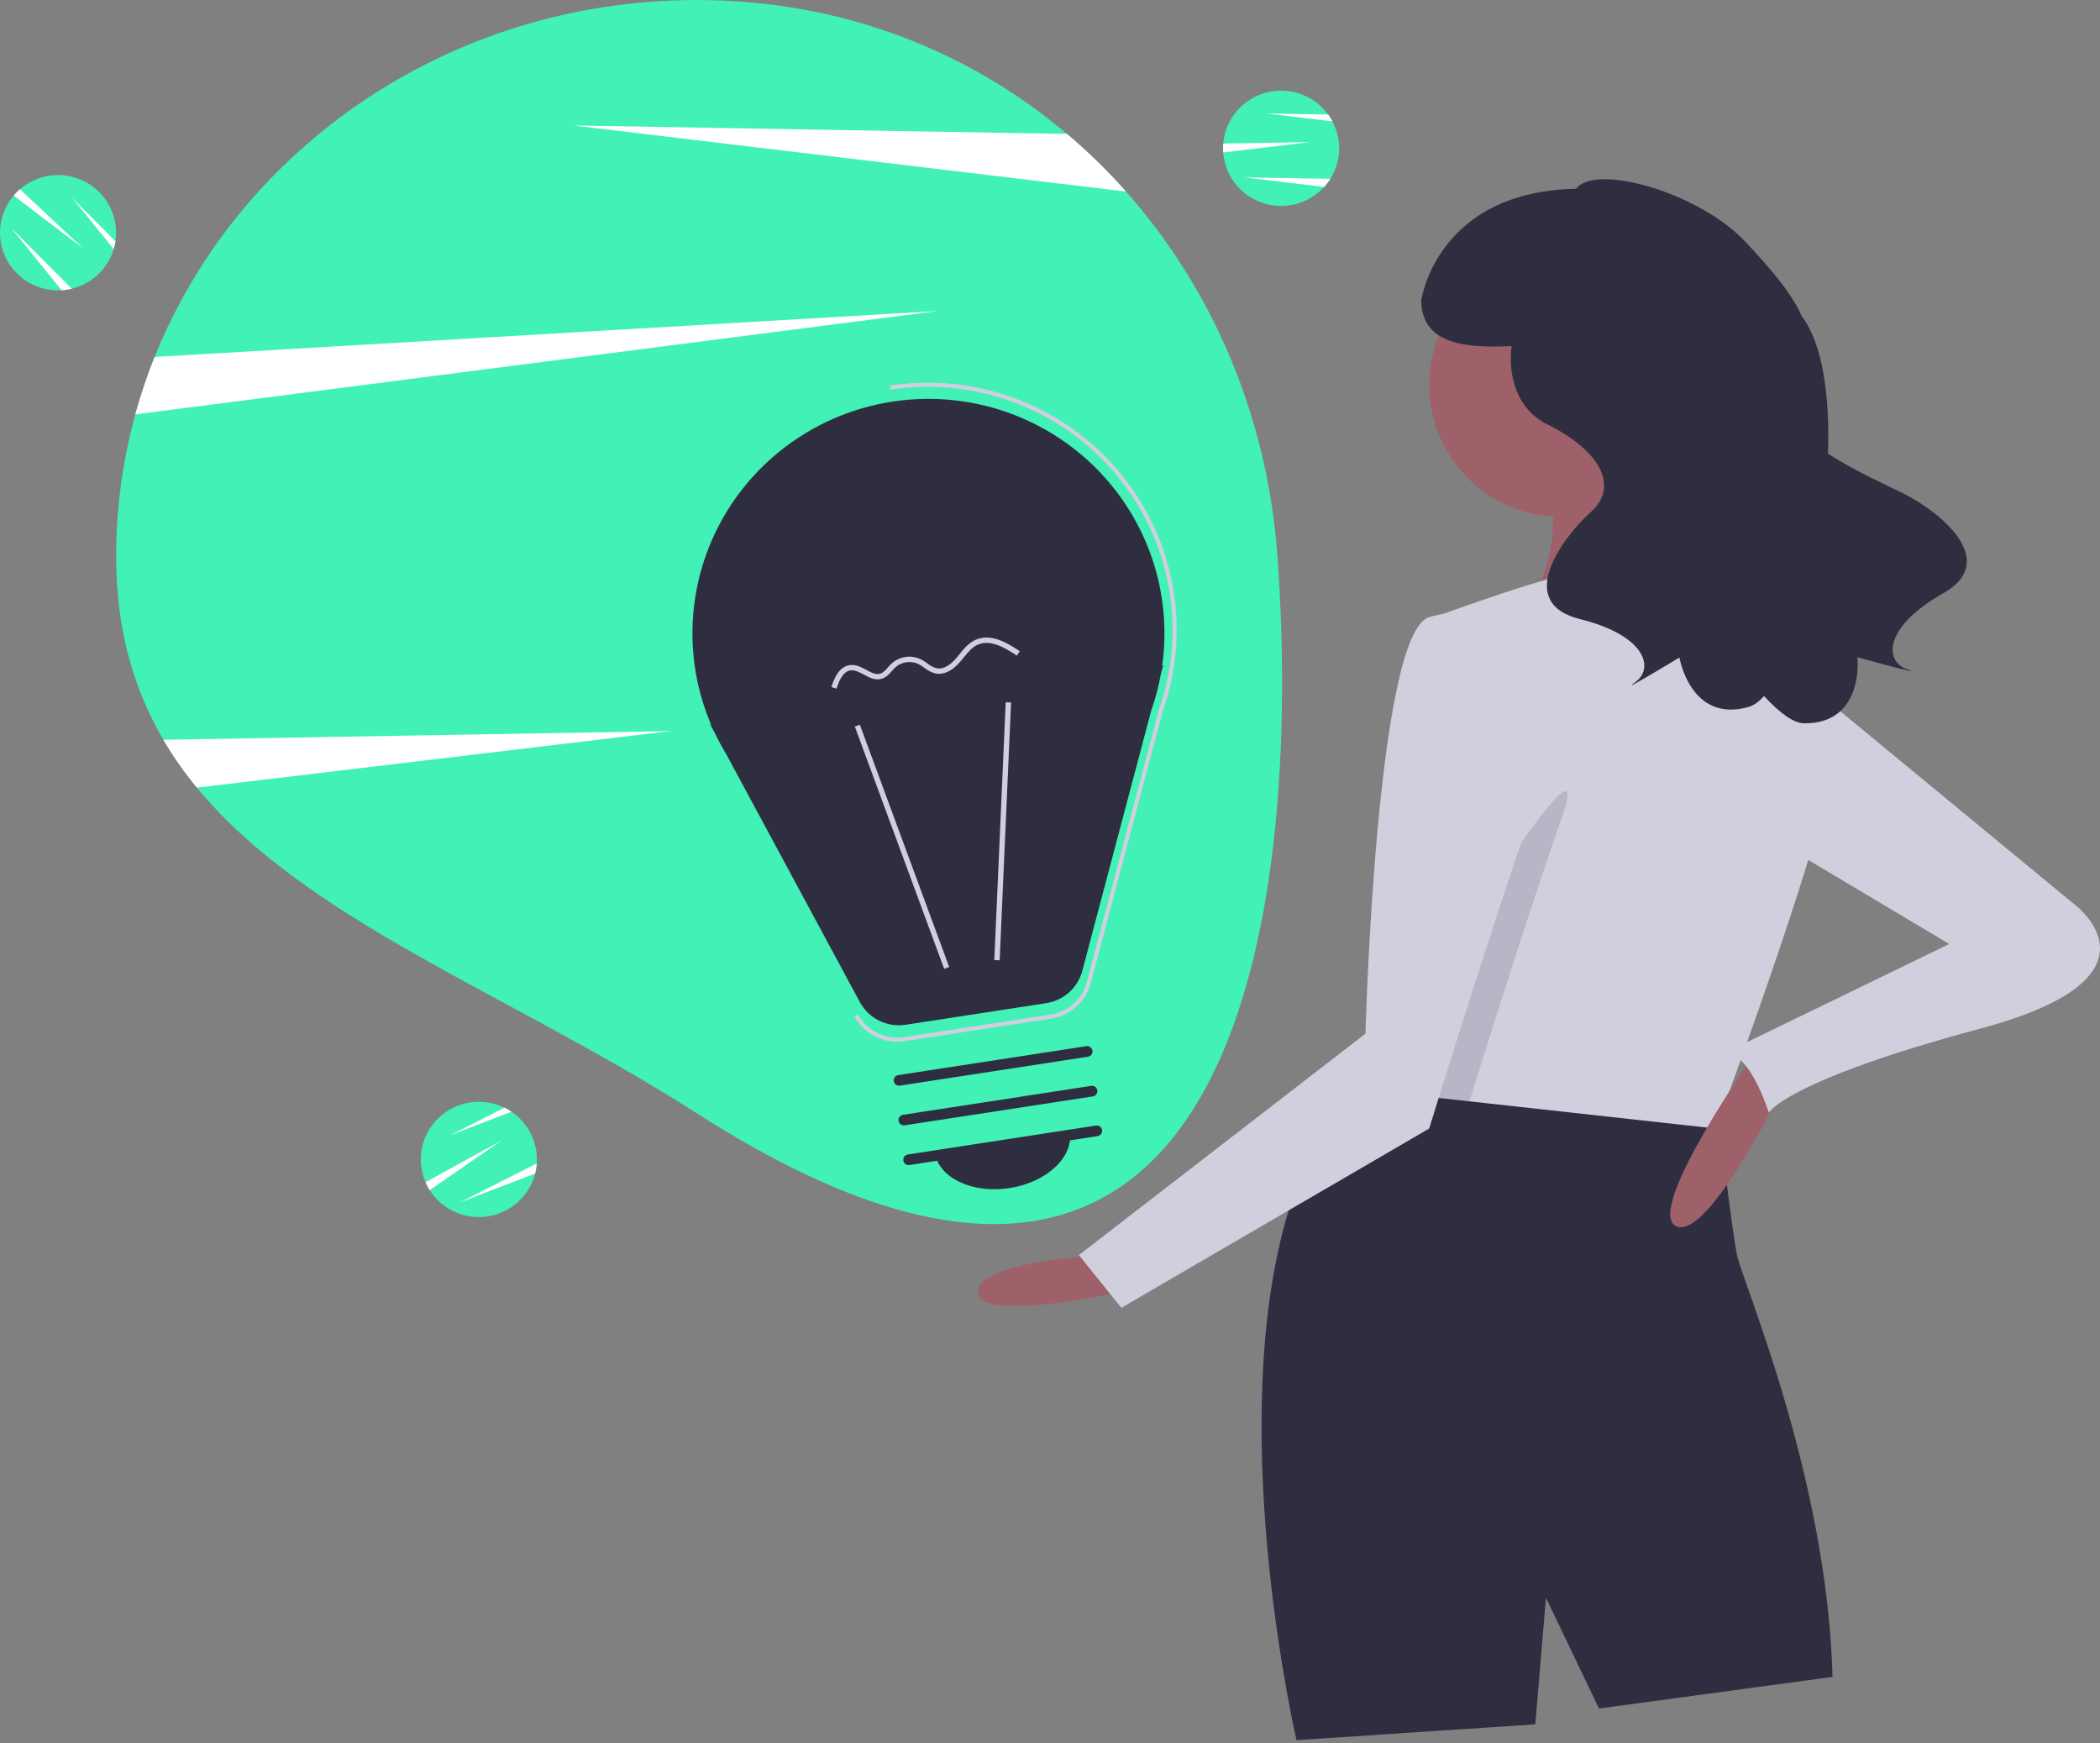 <svg width="600" height="498" viewBox="0 0 600 498" fill="none" xmlns="http://www.w3.org/2000/svg">
<rect x="0" y="0" width="600" height="498" fill="#808080" stroke="none"/>
<g clip-path="url(#clip0_172_3560)">
<path d="M33.186 159.048C33.186 179.742 38.12 196.776 46.678 211.368C49.503 216.174 52.709 220.749 56.267 225.048C87.729 263.275 146.223 284.199 199.09 318.09C355.145 418.128 372.049 257.827 365.001 159.048C362.158 119.19 346.533 82.681 321.711 54.726C316.498 48.847 310.866 43.347 304.86 38.269C276.679 14.427 240.272 0 199.09 0C128.437 0 68.101 42.335 44.179 101.992C36.906 120.146 33.175 139.509 33.186 159.048Z" fill="#41F1B6"/>
<path d="M163.743 35.845L321.711 54.726C316.498 48.847 310.866 43.347 304.86 38.269L163.743 35.845Z" fill="white"/>
<path d="M46.678 211.368C49.503 216.174 52.71 220.748 56.267 225.048L191.58 208.879L46.678 211.368Z" fill="white"/>
<path d="M38.659 118.396L267.985 88.847L44.179 101.992C42.03 107.352 40.187 112.829 38.659 118.396Z" fill="white"/>
<path d="M349.445 42.365C349.445 42.771 349.457 43.172 349.492 43.566C349.672 46.009 350.397 48.382 351.616 50.512C352.836 52.641 354.518 54.474 356.54 55.876C358.562 57.278 360.874 58.215 363.307 58.617C365.739 59.02 368.232 58.878 370.602 58.202C372.973 57.527 375.162 56.335 377.01 54.712C378.858 53.09 380.319 51.079 381.285 48.825C382.252 46.571 382.701 44.132 382.598 41.684C382.496 39.236 381.845 36.842 380.694 34.675C380.337 33.996 379.929 33.345 379.473 32.728C377.49 29.995 374.711 27.932 371.511 26.818C368.311 25.703 364.844 25.591 361.577 26.495C358.31 27.399 355.401 29.277 353.243 31.875C351.084 34.473 349.779 37.666 349.504 41.024C349.463 41.465 349.445 41.912 349.445 42.365Z" fill="#41F1B6"/>
<path d="M349.445 42.365C349.445 42.771 349.457 43.172 349.492 43.566L374.321 40.6L349.504 41.024C349.463 41.465 349.445 41.912 349.445 42.365Z" fill="white"/>
<path d="M355.367 50.668L378.336 53.415C378.988 52.693 379.575 51.916 380.089 51.091L355.367 50.668Z" fill="white"/>
<path d="M361.883 32.428L380.693 34.675C380.337 33.996 379.929 33.345 379.473 32.728L361.883 32.428Z" fill="white"/>
<path d="M122.166 338.988C122.358 339.347 122.557 339.695 122.774 340.027C124.086 342.101 125.847 343.859 127.929 345.173C130.01 346.486 132.361 347.322 134.809 347.618C137.257 347.915 139.741 347.666 142.079 346.888C144.418 346.111 146.553 344.825 148.328 343.124C150.103 341.424 151.474 339.351 152.341 337.058C153.208 334.764 153.549 332.307 153.34 329.866C153.13 327.425 152.375 325.061 151.13 322.947C149.884 320.832 148.18 319.02 146.14 317.643C145.505 317.209 144.837 316.824 144.143 316.491C141.102 315.001 137.674 314.473 134.321 314.979C130.968 315.485 127.853 317 125.394 319.32C122.935 321.64 121.252 324.653 120.571 327.953C119.89 331.253 120.244 334.682 121.585 337.776C121.757 338.185 121.952 338.588 122.166 338.988Z" fill="#41F1B6"/>
<path d="M122.166 338.988C122.358 339.347 122.557 339.695 122.775 340.026L143.307 325.844L121.586 337.776C121.757 338.185 121.953 338.588 122.166 338.988Z" fill="white"/>
<path d="M131.316 343.564L152.901 335.294C153.136 334.353 153.287 333.393 153.353 332.425L131.316 343.564Z" fill="white"/>
<path d="M128.464 324.418L146.14 317.643C145.505 317.209 144.837 316.824 144.143 316.491L128.464 324.418Z" fill="white"/>
<path d="M4.709 54.987C4.424 55.277 4.151 55.572 3.9 55.879C2.311 57.752 1.163 59.955 0.539 62.325C-0.085 64.695 -0.169 67.174 0.293 69.58C0.756 71.987 1.752 74.261 3.211 76.236C4.67 78.212 6.554 79.839 8.726 80.999C10.897 82.16 13.302 82.825 15.766 82.945C18.229 83.066 20.688 82.639 22.964 81.696C25.24 80.753 27.276 79.318 28.923 77.494C30.57 75.671 31.787 73.505 32.485 71.156C32.707 70.422 32.873 69.673 32.981 68.915C33.481 65.583 32.941 62.179 31.434 59.161C29.926 56.144 27.523 53.658 24.549 52.04C21.575 50.422 18.172 49.748 14.801 50.111C11.43 50.473 8.251 51.854 5.695 54.067C5.355 54.355 5.028 54.662 4.709 54.987Z" fill="#41F1B6"/>
<path d="M4.709 54.987C4.424 55.277 4.151 55.572 3.9 55.879L23.759 70.977L5.695 54.067C5.355 54.354 5.028 54.662 4.709 54.987Z" fill="white"/>
<path d="M3.115 65.038L17.627 82.937C18.601 82.872 19.567 82.722 20.515 82.489L3.115 65.038Z" fill="white"/>
<path d="M20.598 56.499L32.485 71.156C32.707 70.422 32.873 69.673 32.981 68.915L20.598 56.499Z" fill="white"/>
<path d="M315.834 358.597C315.834 358.597 279.441 360.103 279.441 369.142C279.441 378.18 320.383 369.142 320.383 369.142L315.834 358.597Z" fill="#9E616A"/>
<path d="M370.424 497.187L438.661 492.668L441.694 456.514L456.858 488.149L523.579 479.11C522.062 421.866 497.8 366.129 496.284 358.597C494.767 351.065 491.143 319.942 491.143 319.942C484.517 305.977 449.792 304.667 422.572 305.932C411.29 306.444 401.282 307.409 395.111 308.101C391.032 308.553 388.621 308.885 388.621 308.885C377.748 320.017 370.742 335.187 366.436 352.134C350.908 413.189 370.424 497.187 370.424 497.187Z" fill="#2F2E41"/>
<path d="M446.243 147.698C425.306 147.698 408.334 130.837 408.334 110.038C408.334 89.239 425.306 72.377 446.243 72.377C467.18 72.377 484.153 89.239 484.153 110.038C484.153 130.837 467.18 147.698 446.243 147.698Z" fill="#9E616A"/>
<path d="M472.022 119.076C472.022 119.076 482.636 165.775 499.317 179.333C515.997 192.891 434.112 179.333 434.112 179.333C434.112 179.333 452.309 149.205 438.661 135.647C425.014 122.089 472.022 119.076 472.022 119.076Z" fill="#9E616A"/>
<path d="M394.686 311.898L419.843 314.67L490.218 322.443C490.218 322.443 490.552 321.554 491.143 319.942C496.253 306.098 520.864 238.731 523.579 218.5C526.611 195.904 494.767 168.788 494.767 168.788C494.767 168.788 464.44 162.762 455.342 162.762C446.243 162.762 409.85 176.32 409.85 176.32L396.279 297.602L395.111 308.102L394.686 311.898Z" fill="#CFCFDE"/>
<path opacity="0.15" d="M366.436 352.134L417.432 322.443C417.432 322.443 418.327 319.55 419.843 314.669C420.601 312.229 421.526 309.277 422.572 305.932C428.456 287.162 438.328 256.19 446.243 233.564C458.374 198.916 399.235 295.327 399.235 295.327L396.278 297.602L395.111 308.102C391.032 308.553 388.621 308.885 388.621 308.885C377.748 320.017 370.742 335.187 366.436 352.134Z" fill="#2F2E41"/>
<path d="M434.112 179.333C434.112 179.333 449.276 198.916 437.145 233.564C425.014 268.212 408.334 322.443 408.334 322.443L320.383 373.661L308.252 358.597L390.137 295.327C390.137 295.327 393.17 180.839 408.334 176.32C423.497 171.801 434.112 179.333 434.112 179.333Z" fill="#CFCFDE"/>
<path d="M509.173 311.145C509.173 311.145 487.944 354.831 478.845 350.311C469.747 345.792 501.591 300.6 501.591 300.6L509.173 311.145Z" fill="#9E616A"/>
<path d="M511.448 191.384L591.816 257.667C591.816 257.667 622.143 278.757 566.037 293.821C509.931 308.885 505.382 317.923 505.382 317.923C505.382 317.923 499.317 298.34 491.735 301.353L556.939 269.718L503.866 238.083L511.448 191.384Z" fill="#CFCFDE"/>
<path d="M543.748 140.948C539.53 138.873 530.216 134.685 522.282 129.639C522.838 113.225 520.804 98.324 514.848 90.425C511.504 82.884 504.484 75.334 498.985 69.388C485.483 54.787 455.625 46.637 450.329 53.932C410.276 54.718 406.059 85.907 406.059 85.907C406.267 98.953 419.916 99.366 431.872 98.89C430.801 107.796 433.654 117.05 441.917 121.154C457.716 129.002 462.456 139.205 454.556 146.268C446.657 153.331 432.437 172.166 451.396 176.875C470.356 181.584 472.726 191.001 467.196 194.925C461.666 198.849 479.836 187.862 479.836 187.862C479.836 187.862 482.996 206.697 499.586 201.988C501.072 201.566 502.558 200.485 504.019 198.868C508.5 203.759 512.497 206.65 515.509 206.666C532.763 206.757 530.694 187.773 530.694 187.773C530.694 187.773 551.173 193.487 544.782 191.189C538.392 188.892 538.119 179.188 555.098 169.576C572.078 159.963 553.273 145.634 543.748 140.948Z" fill="#2F2E41"/>
<path d="M332.061 190.157L332.336 190.121L331.665 192.654C331.031 196.19 330.11 199.668 328.911 203.055L309.231 277.374C308.603 279.746 307.292 281.884 305.458 283.526C303.624 285.168 301.347 286.242 298.907 286.617L258.774 292.785C256.179 293.184 253.524 292.773 251.174 291.608C248.825 290.443 246.897 288.582 245.658 286.282L207.518 215.513C206.327 213.552 205.238 211.532 204.256 209.459L202.961 207.057L203.163 207.03C199.12 197.529 197.34 187.229 197.963 176.932C198.585 166.635 201.593 156.62 206.752 147.668C211.91 138.716 219.08 131.068 227.703 125.321C236.325 119.574 246.168 115.883 256.462 114.535C266.756 113.188 277.225 114.22 287.052 117.552C296.879 120.884 305.798 126.425 313.115 133.745C320.432 141.064 325.949 149.963 329.235 159.748C332.521 169.533 333.488 179.939 332.061 190.157H332.061Z" fill="#2F2E41"/>
<path d="M256.312 297.641C257.018 297.641 257.724 297.587 258.423 297.479L300.373 291.032C303.037 290.623 305.523 289.45 307.526 287.657C309.529 285.863 310.961 283.528 311.646 280.938L332.217 203.255C333.474 199.699 334.44 196.047 335.106 192.337L335.626 188.938C337.026 178.081 335.866 167.05 332.238 156.714C328.61 146.379 322.614 137.023 314.722 129.384C306.83 121.746 297.26 116.034 286.765 112.701C276.27 109.367 265.139 108.502 254.251 110.174L254.432 111.337C265.202 109.689 276.211 110.563 286.581 113.891C296.95 117.219 306.394 122.909 314.157 130.505C321.92 138.102 327.789 147.397 331.295 157.647C334.801 167.897 335.847 178.819 334.35 189.542L333.95 192.084C333.289 195.763 332.331 199.384 331.085 202.91L310.501 280.638C309.874 283.007 308.564 285.143 306.733 286.782C304.902 288.422 302.628 289.495 300.192 289.869L258.242 296.316C255.651 296.712 253 296.3 250.654 295.137C248.309 293.974 246.383 292.118 245.144 289.823L244.099 290.378C245.284 292.572 247.046 294.405 249.196 295.684C251.347 296.963 253.805 297.639 256.312 297.641Z" fill="#CFCFDE"/>
<path d="M245.67 207.049L271.195 276.285L269.757 276.809L244.232 207.572L245.67 207.049Z" fill="#CFCFDE"/>
<path d="M287.347 200.643L288.878 200.71L285.62 274.372L284.089 274.305L287.347 200.643Z" fill="#CFCFDE"/>
<path d="M259.858 332.859L313.612 324.598C314.012 324.534 314.37 324.316 314.608 323.99C314.846 323.665 314.945 323.26 314.883 322.862C314.821 322.465 314.604 322.108 314.278 321.869C313.952 321.631 313.544 321.53 313.144 321.589L259.39 329.851C259.19 329.88 258.998 329.949 258.825 330.052C258.652 330.155 258.501 330.292 258.381 330.453C258.261 330.615 258.175 330.798 258.127 330.993C258.079 331.188 258.07 331.391 258.101 331.589C258.132 331.787 258.202 331.977 258.307 332.149C258.412 332.32 258.55 332.469 258.713 332.587C258.877 332.705 259.062 332.79 259.258 332.837C259.455 332.883 259.659 332.891 259.858 332.859Z" fill="#2F2E41"/>
<path d="M258.48 321.519L312.234 313.258C312.433 313.228 312.625 313.16 312.798 313.056C312.971 312.953 313.122 312.816 313.242 312.655C313.362 312.493 313.448 312.31 313.496 312.115C313.544 311.92 313.553 311.718 313.522 311.519C313.492 311.321 313.421 311.131 313.316 310.96C313.211 310.788 313.073 310.639 312.91 310.521C312.746 310.403 312.561 310.318 312.365 310.272C312.168 310.225 311.965 310.217 311.765 310.249L258.011 318.51C257.811 318.54 257.619 318.608 257.446 318.712C257.273 318.815 257.123 318.952 257.003 319.113C256.883 319.275 256.797 319.458 256.748 319.653C256.7 319.848 256.691 320.051 256.722 320.249C256.753 320.447 256.823 320.637 256.928 320.809C257.034 320.98 257.172 321.129 257.335 321.247C257.498 321.365 257.684 321.45 257.88 321.496C258.076 321.543 258.28 321.551 258.48 321.519Z" fill="#2F2E41"/>
<path d="M257.101 310.179L310.855 301.918C311.255 301.854 311.613 301.636 311.851 301.31C312.089 300.985 312.188 300.58 312.127 300.182C312.065 299.785 311.847 299.428 311.521 299.189C311.195 298.951 310.787 298.85 310.387 298.909L256.633 307.171C256.233 307.234 255.875 307.453 255.637 307.778C255.399 308.103 255.3 308.509 255.362 308.906C255.424 309.304 255.641 309.661 255.967 309.899C256.293 310.138 256.701 310.238 257.101 310.179H257.101Z" fill="#2F2E41"/>
<path d="M288.406 339.458C277.743 341.097 268.18 336.522 267.046 329.239L305.658 323.305C306.793 330.587 299.068 337.819 288.406 339.458Z" fill="#2F2E41"/>
<path d="M269.084 192.462C271.377 192.11 273.275 190.309 274.315 189.102C274.656 188.706 274.988 188.296 275.321 187.884C276.533 186.386 277.677 184.971 279.27 184.234C282.786 182.604 286.929 184.88 290.516 187.322L291.383 186.067C287.439 183.381 282.84 180.9 278.622 182.854C276.706 183.742 275.394 185.363 274.127 186.931C273.804 187.33 273.482 187.728 273.151 188.112C272.07 189.367 269.912 191.401 267.601 190.931C266.626 190.649 265.721 190.173 264.938 189.531C264.342 189.089 263.712 188.694 263.054 188.35C261.719 187.714 260.225 187.485 258.759 187.691C257.294 187.896 255.922 188.528 254.817 189.507C254.423 189.877 254.05 190.269 253.699 190.681C253.01 191.461 252.359 192.198 251.512 192.466C250.26 192.864 248.936 192.153 247.534 191.401C246.088 190.626 244.593 189.824 242.896 190.022C242.841 190.028 242.786 190.036 242.731 190.044C239.713 190.508 238.322 193.824 237.534 196.298L238.996 196.757C240.065 193.393 241.368 191.72 243.076 191.534C244.291 191.392 245.513 192.047 246.806 192.74C248.428 193.61 250.106 194.51 251.977 193.916C253.23 193.52 254.054 192.587 254.851 191.685C255.165 191.316 255.499 190.963 255.851 190.63C256.731 189.864 257.817 189.37 258.975 189.207C260.133 189.045 261.314 189.221 262.374 189.714C262.96 190.024 263.522 190.378 264.054 190.774C265.004 191.544 266.108 192.106 267.293 192.423C267.883 192.542 268.489 192.555 269.084 192.462Z" fill="#CFCFDE"/>
</g>
<defs>
<clipPath id="clip0_172_3560">
<rect width="600" height="497.187" fill="white" transform="matrix(-1 0 0 1 600 0)"/>
</clipPath>
</defs>
</svg>
